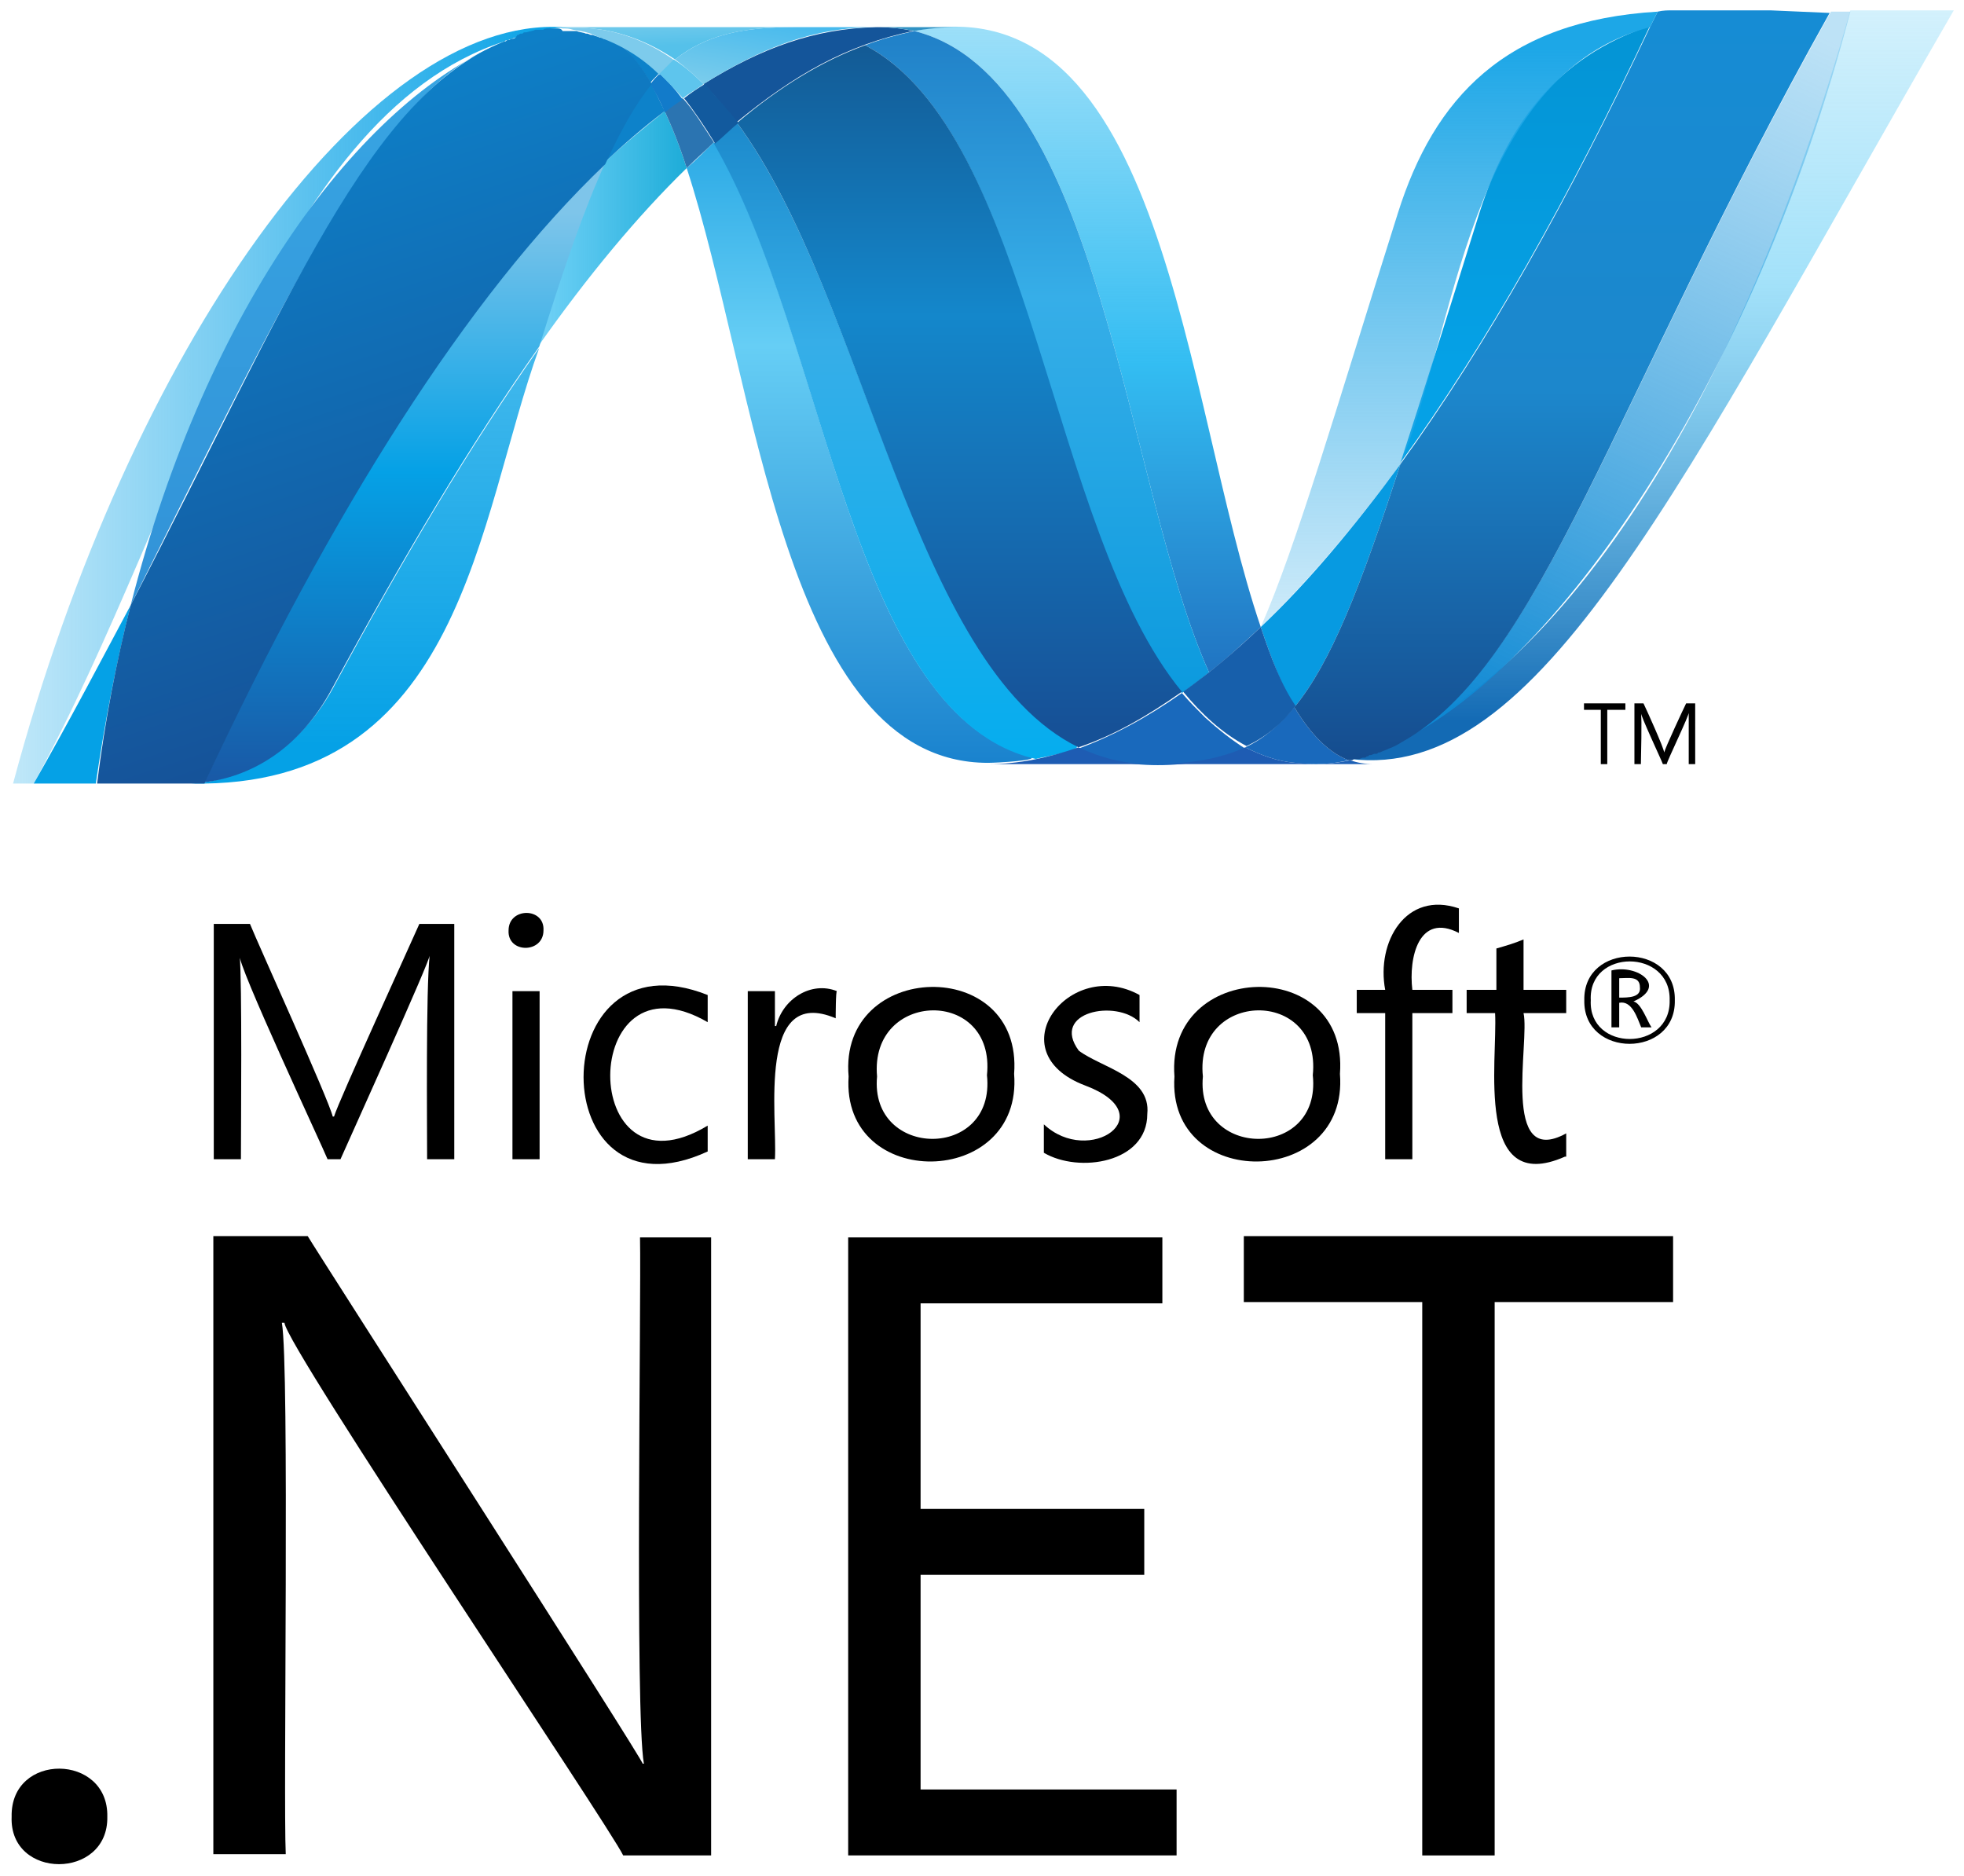 <svg xmlns="http://www.w3.org/2000/svg" xmlns:xlink="http://www.w3.org/1999/xlink" id="Layer_1" x="0px" y="0px" viewBox="0 0 151.9 145.1" style="enable-background:new 0 0 151.9 145.1;" xml:space="preserve"><style type="text/css">	.st0{fill:url(#SVGID_1_);}	.st1{fill:url(#SVGID_00000059302456480632003870000017008244541295657387_);}	.st2{fill:#14559A;}	.st3{fill:url(#SVGID_00000057860112713762211430000009666370418607455403_);}	.st4{fill:#3092C4;}	.st5{fill:#1969BC;}	.st6{fill:url(#SVGID_00000176012874085346543420000000753284488623631260_);}	.st7{fill:url(#SVGID_00000101817223027399606550000006001889489707201721_);}	.st8{fill:url(#SVGID_00000052082131006525332200000003654733965432349081_);}	.st9{fill:#2B74B1;}	.st10{fill:#125A9E;}	.st11{fill:url(#SVGID_00000102528362578201398230000016066556897262080683_);}	.st12{fill:url(#SVGID_00000112609983223573157030000010645957870344126621_);}	.st13{fill:#0D82CA;}	.st14{fill:url(#SVGID_00000098191284798405657460000003443162214168698272_);}	.st15{fill:#127BCA;}	.st16{fill:url(#SVGID_00000053515682539378347720000011078974322484178103_);}	.st17{fill:url(#SVGID_00000082365908623689058850000017567794019944548240_);}	.st18{fill:#05A1E6;}	.st19{fill:url(#SVGID_00000182519962324476438000000013280478019641010307_);}	.st20{fill:url(#SVGID_00000077290323478427776110000011786968339761701266_);}	.st21{fill:url(#SVGID_00000037666176022830465210000001087861267539393435_);}	.st22{fill:#079AE1;}	.st23{fill:#1E5CB3;}	.st24{fill:#1D60B5;}	.st25{fill:#175FAB;}	.st26{fill:url(#SVGID_00000030481359536195483920000007048159942768688047_);}	.st27{fill:#7DCBEC;}	.st28{fill:#5EC5ED;}	.st29{fill:url(#SVGID_00000140717069366133904670000007610724132605351051_);}	.st30{fill:url(#SVGID_00000176011560227145954070000015191562949678652091_);}	.st31{fill:url(#SVGID_00000171719803932576289880000009567830768292819386_);}</style><g>	<g transform="translate(26.734, 116.658)">		<path d="M100.1-40.3c0-0.9-0.9-0.7-1.6-0.7v1.5C99.2-39.5,100.2-39.5,100.1-40.3L100.1-40.3z M101-37.2h-0.8    c-0.3-0.7-0.7-2.1-1.7-1.9v1.9h-0.6v-4.4c2-0.5,4.4,1.2,1.7,2.4v0C100.2-39.1,100.7-37.6,101-37.2L101-37.2z M102.4-39.3    c0.1-4-6.3-4-6.1,0C96.1-35.3,102.5-35.3,102.4-39.3L102.4-39.3z M102.8-39.3c0.1,4.5-7.1,4.5-7,0    C95.7-43.8,102.9-43.8,102.8-39.3L102.8-39.3z"></path>		<path d="M8.4-27H6.3c0-2.8-0.1-13.1,0.2-15.8h0C6.7-42.7-0.1-27.7-0.4-27h-1C-1.8-28-8.5-42.3-8.2-42.8h0c0.2,2,0.1,13.4,0.1,15.8    h-2.1v-18.2h2.8c0.6,1.5,6.1,13.6,6.4,14.9h0.1c0.4-1.3,5.9-13.3,6.6-14.9h2.7L8.4-27L8.4-27z"></path>		<path d="M15-27h-2.1v-13H15V-27L15-27z M15.3-44.7c0,1.8-2.8,1.8-2.7,0C12.6-46.5,15.4-46.5,15.3-44.7L15.3-44.7z"></path>		<path d="M28-27.6c-12.8,5.9-12.8-17.2,0-12.1v2.1c-10-5.8-10.1,14.1,0,8V-27.6L28-27.6z"></path>		<path d="M37.9-37.9c-6.1-2.6-4.5,7.6-4.7,10.9h-2.1v-13h2.1v2.7h0.1c0.5-2.1,2.7-3.5,4.7-2.7C37.9-40.1,37.9-37.9,37.9-37.9z"></path>		<path d="M49.6-33.5c0.7-6.8-9.1-6.6-8.5,0.1C40.5-27,50.3-26.9,49.6-33.5 M51.7-33.6c0.7,8.9-13.4,9.1-12.8,0.2    C38.1-42.4,52.4-42.8,51.7-33.6"></path>		<path d="M62-30.5c0,3.8-5.3,4.6-8,3v-2.2c3.5,3.3,9.3-0.7,3.2-3c-6.9-2.6-1.2-10,4.2-7v2.1c-1.8-1.8-6.9-0.8-4.7,2.2    C58.4-34.1,62.3-33.4,62-30.5"></path>		<path d="M74.8-33.5c0.7-6.8-9.2-6.6-8.5,0.1C65.7-27,75.5-26.9,74.8-33.5 M76.9-33.6c0.7,8.9-13.4,9.1-12.8,0.2    C63.4-42.4,77.6-42.8,76.9-33.6"></path>		<path d="M86.1-44.5c-3.1-1.6-3.9,1.9-3.6,4.4h3.1v1.8h-3.1V-27h-2.1v-11.3h-2.2v-1.8h2.2c-0.7-3.7,1.6-7.7,5.7-6.3V-44.5    L86.1-44.5z"></path>		<path d="M94.3-27.2c-7,3.1-5.2-7.4-5.4-11.1h-2.2v-1.8H89v-3.2c0.7-0.2,1.4-0.4,2.1-0.7v3.9h3.3v1.8h-3.3    c0.5,2.2-1.8,12.1,3.3,9.3V-27.2L94.3-27.2z"></path>	</g>	<g transform="translate(0, 160.405)">		<path d="M8.3-19.9c0.1,4.9-7.6,4.9-7.4,0C0.8-24.9,8.4-24.8,8.3-19.9"></path>		<path d="M55-16.9h-6.8C47.1-19.2,22.1-56.3,22-58.1h-0.2c0.6,3.4,0.1,36.8,0.3,41.1h-5.6v-47.8h7.3C24.5-63.6,50-23.9,49.7-24h0.1    c-0.7-3.9-0.2-35.9-0.3-40.7H55L55-16.9L55-16.9z"></path>		<path d="M91-16.9H65.6v-47.8h24.3v5.1H71.2v15.9h17.3v5.1H71.2V-22H91V-16.9L91-16.9z"></path>		<path d="M129.4-59.7h-13.8v42.8H110v-42.8H96.2v-5.1h33.2V-59.7L129.4-59.7z"></path>	</g>	<g transform="translate(0.81, 0)">					<linearGradient id="SVGID_1_" gradientUnits="userSpaceOnUse" x1="-170.57" y1="198.092" x2="-170.57" y2="197.212" gradientTransform="matrix(45.608 0 0 -81.335 7844.967 16113.502)">			<stop offset="0" style="stop-color:#0994DC"></stop>			<stop offset="0.35" style="stop-color:#66CEF5"></stop>			<stop offset="0.35" style="stop-color:#66CEF5"></stop>			<stop offset="0.846" style="stop-color:#127BCA"></stop>			<stop offset="0.846" style="stop-color:#127BCA"></stop>			<stop offset="1" style="stop-color:#127BCA"></stop>		</linearGradient>		<path class="st0" d="M52.3,13c5.4,16.5,7.5,46,23.3,46c0.7,0,4.3-0.2,3.2-0.5c-14-3.8-15.7-32.6-24.4-47.5l0,0    C53.7,11.7,53,12.4,52.3,13"></path>					<linearGradient id="SVGID_00000173125268371761247970000014575451812156304280_" gradientUnits="userSpaceOnUse" x1="-170.742" y1="198.093" x2="-170.742" y2="197.212" gradientTransform="matrix(47.869 0 0 -83.408 8241.662 16522.447)">			<stop offset="0" style="stop-color:#0E76BC"></stop>			<stop offset="0.36" style="stop-color:#36AEE8"></stop>			<stop offset="0.36" style="stop-color:#36AEE8"></stop>			<stop offset="0.846" style="stop-color:#00ADEF"></stop>			<stop offset="0.846" style="stop-color:#00ADEF"></stop>			<stop offset="1" style="stop-color:#00ADEF"></stop>		</linearGradient>		<path style="fill:url(#SVGID_00000173125268371761247970000014575451812156304280_);" d="M54.4,11.1c8.8,15.1,10.5,44.3,24.9,47.6    c0.7-0.2,4-0.7,3-1.1C69.7,50.9,66.1,23,56.2,9.5l0,0C55.6,10,55,10.5,54.4,11.1"></path>		<path class="st2" d="M67,2.1c-4.8,0.1-8.9,1.6-13.4,4.4c0.9,0.9,1.7,1.9,2.5,3c4.5-3.7,8.5-6,13.7-7.1C69,2.2,68,2.1,67,2.1"></path>					<linearGradient id="SVGID_00000004538604524338058960000014743570050880347015_" gradientUnits="userSpaceOnUse" x1="-170.825" y1="197.269" x2="-170.825" y2="197.961" gradientTransform="matrix(45.452 0 0 -84.5 7847.655 16726.668)">			<stop offset="0" style="stop-color:#1C63B7"></stop>			<stop offset="0.5" style="stop-color:#33BDF2"></stop>			<stop offset="1" style="stop-color:#33BDF2;stop-opacity:0.42"></stop>		</linearGradient>		<path style="fill:url(#SVGID_00000004538604524338058960000014743570050880347015_);" d="M92.7,52c1.3-1,2.6-2.2,4-3.5    c-6-17.6-7.4-50.1-26.8-46.1C84.4,6,86.2,37.6,92.7,52"></path>		<path class="st4" d="M69.9,2.4C69,2.2,68,2.1,67,2.1l6.3,0C72.1,2.1,71,2.2,69.9,2.4"></path>		<path class="st5" d="M92.4,55.5c-0.6-0.6-1.2-1.2-1.8-1.9c-2.7,1.9-5.3,3.3-8,4.3c3.7,1.9,9.5,1.5,12.9,0    C94.4,57.2,93.4,56.4,92.4,55.5"></path>					<linearGradient id="SVGID_00000158713466558478728820000013318836483891873664_" gradientUnits="userSpaceOnUse" x1="-170.741" y1="198.056" x2="-170.741" y2="197.176" gradientTransform="matrix(45.011 0 0 -86.598 7764.576 17143.773)">			<stop offset="0" style="stop-color:#166AB8"></stop>			<stop offset="0.4" style="stop-color:#36AEE8"></stop>			<stop offset="0.4" style="stop-color:#36AEE8"></stop>			<stop offset="0.846" style="stop-color:#0798DD"></stop>			<stop offset="0.846" style="stop-color:#0798DD"></stop>			<stop offset="1" style="stop-color:#0798DD"></stop>		</linearGradient>		<path style="fill:url(#SVGID_00000158713466558478728820000013318836483891873664_);" d="M66.1,3.5c13,6.8,14.1,37.6,24.5,50.1    l0,0c0.7-0.5,1.4-1,2.1-1.6l0,0C86.2,37.6,84.4,6,69.9,2.4C68.6,2.7,67.4,3,66.1,3.5"></path>					<linearGradient id="SVGID_00000119811849329081467830000010123517057052526996_" gradientUnits="userSpaceOnUse" x1="-171.269" y1="198.099" x2="-171.269" y2="197.219" gradientTransform="matrix(58.351 0 0 -92.082 10067.135 18234.275)">			<stop offset="0" style="stop-color:#124379"></stop>			<stop offset="0.39" style="stop-color:#1487CB"></stop>			<stop offset="0.39" style="stop-color:#1487CB"></stop>			<stop offset="0.78" style="stop-color:#165197"></stop>			<stop offset="0.78" style="stop-color:#165197"></stop>			<stop offset="1" style="stop-color:#165197"></stop>		</linearGradient>		<path style="fill:url(#SVGID_00000119811849329081467830000010123517057052526996_);" d="M56.2,9.5c10,13.6,13.5,42,26.4,48.3    c2.7-0.9,5.3-2.4,8-4.3l0,0C80.3,41,79.1,10.3,66.1,3.5C62.8,4.7,59.5,6.7,56.2,9.5"></path>					<linearGradient id="SVGID_00000106121961670187284750000015141396639521255828_" gradientUnits="userSpaceOnUse" x1="-166.405" y1="196.721" x2="-165.815" y2="196.721" gradientTransform="matrix(19.418 0 0 -30.922 3272.049 6100.717)">			<stop offset="0" style="stop-color:#33BDF2;stop-opacity:0.698"></stop>			<stop offset="1" style="stop-color:#1DACD8"></stop>		</linearGradient>		<path style="fill:url(#SVGID_00000106121961670187284750000015141396639521255828_);" d="M45.9,12.6c-1.6,3.5-3.2,8.2-5.1,14.2    c3.8-5.4,7.7-10.1,11.5-13.8c-0.5-1.6-1.1-3.1-1.7-4.4C49.1,9.8,47.5,11.1,45.9,12.6"></path>		<path class="st9" d="M52,7.6c-0.5,0.3-0.9,0.7-1.4,1c0.6,1.3,1.2,2.8,1.7,4.4c0.7-0.7,1.4-1.3,2.1-2C53.6,9.8,52.9,8.6,52,7.6"></path>		<path class="st10" d="M53.7,6.5c-0.5,0.3-1.1,0.7-1.6,1.1c0.8,1,1.6,2.2,2.4,3.5c0.6-0.5,1.2-1.1,1.8-1.6    C55.4,8.4,54.5,7.4,53.7,6.5"></path>					<linearGradient id="SVGID_00000144337766214599242080000008473152638632246426_" gradientUnits="userSpaceOnUse" x1="-172.289" y1="197.445" x2="-172.289" y2="198.02" gradientTransform="matrix(79.142 0 0 -98.679 13762.309 19539.398)">			<stop offset="0" style="stop-color:#136AB4"></stop>			<stop offset="0.6" style="stop-color:#59CAF5;stop-opacity:0.549"></stop>			<stop offset="1" style="stop-color:#59CAF5;stop-opacity:0.235"></stop>		</linearGradient>		<path style="fill:url(#SVGID_00000144337766214599242080000008473152638632246426_);" d="M142.3,0.8    c-8.5,30.1-22.4,52.6-38.7,57.9c14.7,1.8,25.3-20.9,46.7-57.9L142.3,0.8L142.3,0.8z"></path>					<linearGradient id="SVGID_00000125589505272441149000000005348225487583451008_" gradientUnits="userSpaceOnUse" x1="-171.461" y1="197.718" x2="-170.871" y2="197.718" gradientTransform="matrix(72.023 0 0 -99.161 12349.257 19637.336)">			<stop offset="0" style="stop-color:#05A1E6;stop-opacity:0.247"></stop>			<stop offset="1" style="stop-color:#05A1E6"></stop>		</linearGradient>		<path style="fill:url(#SVGID_00000125589505272441149000000005348225487583451008_);" d="M38.2,3.2C38.2,3.2,38.3,3.2,38.2,3.2    c0.1-0.1,0.2-0.1,0.3-0.1c1.3-0.5,2.8-0.8,4.2-1C27.5,1.2,9.2,27,0.2,60.6h1.6C13.7,38.8,20.1,9.1,38.2,3.2"></path>		<path class="st13" d="M45.9,12.6c1.6-1.5,3.1-2.8,4.7-4c-0.4-0.8-0.7-1.5-1.1-2.2C48.3,8,47.1,10,45.9,12.6"></path>		<path class="st13" d="M47.1,3.4c0.9,0.8,1.7,1.8,2.4,3c0.2-0.3,0.5-0.5,0.7-0.8c-1-1-2.1-1.7-3.3-2.3C47,3.4,47,3.4,47.1,3.4"></path>					<linearGradient id="SVGID_00000007396983304778192410000010706861794431613592_" gradientUnits="userSpaceOnUse" x1="-170.172" y1="197.113" x2="-170.172" y2="197.9" gradientTransform="matrix(49.051 0 0 -73.822 8370.709 14608.69)">			<stop offset="0" style="stop-color:#318ED5"></stop>			<stop offset="1" style="stop-color:#38A7E4"></stop>		</linearGradient>		<path style="fill:url(#SVGID_00000007396983304778192410000010706861794431613592_);" d="M9.3,46.8C21.4,22.7,28.9,6.5,37.9,3.4    C27.2,7.8,15.2,23.6,9.3,46.8"></path>		<path class="st15" d="M50.2,5.7c-0.2,0.2-0.5,0.5-0.7,0.8c0.4,0.7,0.8,1.4,1.1,2.2c0.5-0.4,0.9-0.7,1.4-1    C51.4,6.9,50.8,6.2,50.2,5.7"></path>					<linearGradient id="SVGID_00000115512986498237533930000009157112595420502423_" gradientUnits="userSpaceOnUse" x1="-169.983" y1="197.395" x2="-169.983" y2="198.386" gradientTransform="matrix(45.604 0 0 -57.128 7779.246 11334.441)">			<stop offset="0" style="stop-color:#05A1E6"></stop>			<stop offset="1" style="stop-color:#05A1E6;stop-opacity:0.549"></stop>		</linearGradient>		<path style="fill:url(#SVGID_00000115512986498237533930000009157112595420502423_);" d="M15,60.5c-0.3,0-0.7,0.1-1,0.1    C35,61,36.1,40.1,40.9,26.9c-5.3,7.5-10.6,16.4-16,26.4C22.3,58,18.3,60,15,60.5"></path>					<linearGradient id="SVGID_00000043452989435553110680000015682052493559772605_" gradientUnits="userSpaceOnUse" x1="-170.469" y1="197.398" x2="-170.469" y2="197.988" gradientTransform="matrix(52.519 0 0 -81.094 8983.31 16068.203)">			<stop offset="0" style="stop-color:#1959A6"></stop>			<stop offset="0.5" style="stop-color:#05A1E6"></stop>			<stop offset="0.5" style="stop-color:#05A1E6"></stop>			<stop offset="0.918" style="stop-color:#7EC5EA"></stop>			<stop offset="1" style="stop-color:#7EC5EA"></stop>		</linearGradient>		<path style="fill:url(#SVGID_00000043452989435553110680000015682052493559772605_);" d="M15,60.5L15,60.5    c3.4-0.4,7.3-2.4,9.9-7.3l0,0c5.4-10,10.7-18.9,16-26.4l0,0c1.9-6.1,3.5-10.7,5.1-14.2l0,0C35.4,22.7,24.8,39.4,15,60.5"></path>		<path class="st18" d="M9.3,46.8C7,51.1,4.6,55.7,1.8,60.6h4.8C7.3,55.8,8.2,51.2,9.3,46.8"></path>					<linearGradient id="SVGID_00000098902281163352826240000011952127399114117536_" gradientUnits="userSpaceOnUse" x1="-171.191" y1="197.455" x2="-171.317" y2="197.979" gradientTransform="matrix(72.677 0 0 -99.005 12473.909 19606.42)">			<stop offset="0" style="stop-color:#165096"></stop>			<stop offset="1" style="stop-color:#0D82CA"></stop>		</linearGradient>		<path style="fill:url(#SVGID_00000098902281163352826240000011952127399114117536_);" d="M42.3,2.2c0,0-0.1,0-0.1,0    c-0.1,0-0.1,0-0.2,0c0,0-0.1,0-0.1,0c-0.1,0-0.1,0-0.2,0c0,0-0.1,0-0.1,0c-0.1,0-0.3,0-0.4,0.1h0c-0.1,0-0.1,0-0.2,0    c0,0-0.1,0-0.1,0c-0.1,0-0.1,0-0.2,0c0,0-0.1,0-0.1,0c-0.2,0.1-0.4,0.1-0.7,0.2c0,0,0,0-0.1,0c-0.1,0-0.1,0-0.2,0.1l0,0    c0,0-0.1,0-0.1,0c-0.1,0-0.1,0-0.2,0.1c0,0,0,0-0.1,0C39.1,2.9,39,3,38.8,3l0,0l0,0c-0.1,0-0.1,0-0.2,0.1l0,0c0,0-0.1,0-0.1,0    c-0.1,0-0.1,0-0.2,0.1l0,0c0,0,0,0-0.1,0C27.7,7.4,21.8,22.7,9.3,46.8l0,0c-1.1,4.3-2,9-2.6,13.8l0,0c2.1,0,2.9,0,5.3,0    c0.7,0,1.4,0,2.1,0c0.1,0,0.3,0,0.5,0h0c0.1,0,0.1,0,0.2,0h0c0.1,0,0.1,0,0.2,0c9.8-21,20.4-37.8,31-47.9l0,0    c1.2-2.6,2.3-4.6,3.6-6.2l0,0c-0.7-1.2-1.5-2.3-2.4-3c0,0,0,0,0,0c-0.1,0-0.1,0-0.1-0.1c-0.1,0-0.1,0-0.1-0.1c0,0-0.1,0-0.1-0.1    c-0.1,0-0.1,0-0.2-0.1c0,0-0.1,0-0.1-0.1C46.2,3.1,46.1,3,46,3c0,0-0.1,0-0.1,0c-0.1,0-0.1-0.1-0.2-0.1c0,0-0.1,0-0.1,0    c-0.1,0-0.2-0.1-0.3-0.1h0c-0.1,0-0.2-0.1-0.3-0.1l0,0c0,0,0,0-0.1,0c-0.1,0-0.2-0.1-0.3-0.1c0,0,0,0-0.1,0    c-0.2-0.1-0.5-0.1-0.7-0.2c0,0,0,0-0.1,0c-0.1,0-0.2,0-0.3,0l0,0c0,0,0,0-0.1,0c-0.1,0-0.2,0-0.4,0H43c-0.1,0-0.2,0-0.3,0    C42.6,2.2,42.4,2.2,42.3,2.2"></path>					<linearGradient id="SVGID_00000169542190417823527380000002390684490232291765_" gradientUnits="userSpaceOnUse" x1="-170.561" y1="197.179" x2="-170.561" y2="197.653" gradientTransform="matrix(32.766 0 0 -57.226 5705.847 11311.883)">			<stop offset="0" style="stop-color:#05A1E6"></stop>			<stop offset="0.874" style="stop-color:#0495D6"></stop>			<stop offset="1" style="stop-color:#0495D6"></stop>		</linearGradient>		<path style="fill:url(#SVGID_00000169542190417823527380000002390684490232291765_);" d="M113.6,16.5c-2.4,7.7-4.4,14.1-6.1,19.3    l0,0c6.6-9.1,13.1-20.6,19.3-33.8C119.6,4.4,115.8,9.6,113.6,16.5"></path>					<linearGradient id="SVGID_00000150099572958927410030000011520413860380895394_" gradientUnits="userSpaceOnUse" x1="-171.834" y1="198.014" x2="-172.018" y2="197.364" gradientTransform="matrix(60.269 0 0 -96.323 10486.246 19071.75)">			<stop offset="0" style="stop-color:#38A7E4;stop-opacity:0.329"></stop>			<stop offset="0.962" style="stop-color:#0E88D3"></stop>			<stop offset="0.962" style="stop-color:#0E88D3"></stop>			<stop offset="1" style="stop-color:#0E88D3"></stop>		</linearGradient>		<path style="fill:url(#SVGID_00000150099572958927410030000011520413860380895394_);" d="M107.7,57.2c-0.3,0.2-0.7,0.3-1,0.5    c12.9-5.7,28.2-28.5,35.6-56.8h-1.5C123.9,31,118.5,51.2,107.7,57.2"></path>		<path class="st22" d="M99.3,54.7c2.8-3.4,5.1-9.2,8.2-18.8c-3.6,4.9-7.2,9.2-10.8,12.6c0,0,0,0,0,0C97.5,50.9,98.3,53,99.3,54.7"></path>		<path class="st5" d="M99.3,54.7c-1.2,1.4-2.3,2.4-3.8,3.1c1.2,0.6,2.5,1.1,3.9,1.2c1.4,0.2,2.8,0.1,4.1-0.2    C101.9,58.2,100.5,56.7,99.3,54.7"></path>		<path class="st23" d="M75.6,59.1c2.4,0,4.7-0.5,7-1.3c1.7,0.8,3.6,1.3,5.5,1.3H75.6L75.6,59.1z"></path>		<path class="st23" d="M88.2,59.1c3,0,5.3-0.4,7.3-1.3c1.2,0.6,2.5,1.1,3.9,1.2c0.4,0,0.9,0.1,1.4,0.1L88.2,59.1L88.2,59.1z"></path>		<path class="st24" d="M100.8,59.1c0.9,0,1.9-0.1,2.8-0.3c0.6,0.2,1.2,0.3,1.8,0.3L100.8,59.1L100.8,59.1z"></path>		<path class="st25" d="M96.7,48.5L96.7,48.5c-2,1.9-3.9,3.5-6,5c1.4,1.7,3,3.2,4.9,4.2c1.5-0.7,2.7-1.7,3.8-3.1    C98.3,53,97.5,50.9,96.7,48.5"></path>					<linearGradient id="SVGID_00000116207102816380626050000016414033488383564222_" gradientUnits="userSpaceOnUse" x1="-172.086" y1="198.001" x2="-172.086" y2="197.398" gradientTransform="matrix(70.282 0 0 -98.111 12214.5 19426.6)">			<stop offset="0" style="stop-color:#168CD4"></stop>			<stop offset="0.5" style="stop-color:#1C87CC"></stop>			<stop offset="1" style="stop-color:#154B8D"></stop>		</linearGradient>		<path style="fill:url(#SVGID_00000116207102816380626050000016414033488383564222_);" d="M136.1,0.8c-0.5,0-6.7,0-6.9,0h-0.6    c-0.4,0-0.8,0-1.2,0.1l0,0c-0.2,0.4-0.4,0.8-0.6,1.2l0,0c-6.2,13.2-12.7,24.7-19.3,33.8l0,0c-3.1,9.6-5.4,15.4-8.2,18.8l0,0    c1.2,2,2.6,3.5,4.2,4.1c0,0,0.1,0,0.1,0h0c0,0,0.1,0,0.1,0c0.1,0,0.1,0,0.2-0.1c0,0,0.1,0,0.1,0c0.1,0,0.1,0,0.2,0    c0,0,0.1,0,0.1,0c0.1,0,0.2-0.1,0.3-0.1c0,0,0.1,0,0.1,0c0.1,0,0.1,0,0.2-0.1c0.1,0,0.1,0,0.2-0.1c0,0,0.1,0,0.1,0    c0.1,0,0.2-0.1,0.3-0.1c0,0,0.1,0,0.1,0c0.1,0,0.1,0,0.2-0.1c0,0,0.1,0,0.1,0c0.2-0.1,0.5-0.2,0.7-0.3h0c0.3-0.1,0.7-0.3,1-0.5    c10.8-6,16.2-26.2,33.1-56.4L136.1,0.8L136.1,0.8z"></path>		<path class="st27" d="M42.7,2.2C42.7,2.2,42.8,2.2,42.7,2.2c0.3,0,0.5,0,0.8,0.1c0.6,0.1,1.3,0.2,1.8,0.5c1.8,0.6,3.5,1.6,4.9,3    c0.4-0.4,0.8-0.8,1.2-1.1C48.9,2.9,45.9,1.9,42.7,2.2"></path>		<path class="st28" d="M50.2,5.7c0.6,0.6,1.2,1.2,1.8,1.9c0.5-0.4,1.1-0.7,1.6-1.1c-0.7-0.7-1.5-1.4-2.3-1.9    C51,4.9,50.6,5.3,50.2,5.7"></path>					<linearGradient id="SVGID_00000173155382388588613710000015713513358138151355_" gradientUnits="userSpaceOnUse" x1="-169.315" y1="209.007" x2="-168.895" y2="210.338" gradientTransform="matrix(32.459 0 0 4.249 5540.474 -888.662)">			<stop offset="0" style="stop-color:#97D6EE"></stop>			<stop offset="0.703" style="stop-color:#55C1EA"></stop>			<stop offset="1" style="stop-color:#55C1EA"></stop>		</linearGradient>		<path style="fill:url(#SVGID_00000173155382388588613710000015713513358138151355_);" d="M42.7,2.2c3.2-0.3,6.2,0.7,8.7,2.4    c2.4-1.9,5.2-2.5,9.2-2.5H41.4C41.8,2.1,42.3,2.1,42.7,2.2"></path>					<linearGradient id="SVGID_00000050635620621344557930000014375579789803338143_" gradientUnits="userSpaceOnUse" x1="-168.628" y1="204.954" x2="-168.222" y2="204.302" gradientTransform="matrix(26.472 0 0 7.484 4516.449 -1527.658)">			<stop offset="0" style="stop-color:#7ACCEC"></stop>			<stop offset="1" style="stop-color:#3FB7ED"></stop>		</linearGradient>		<path style="fill:url(#SVGID_00000050635620621344557930000014375579789803338143_);" d="M60.6,2.1c-4,0-6.8,0.6-9.2,2.5    c0.8,0.6,1.5,1.2,2.2,1.9c4.5-2.8,8.5-4.4,13.4-4.4H60.6L60.6,2.1z"></path>					<linearGradient id="SVGID_00000140719987860689957490000002283014958125541518_" gradientUnits="userSpaceOnUse" x1="-171.531" y1="197.847" x2="-171.531" y2="197.129" gradientTransform="matrix(52.045 0 0 -80.635 9039.362 15957.395)">			<stop offset="0" style="stop-color:#1DA7E7"></stop>			<stop offset="1" style="stop-color:#37ABE7;stop-opacity:0"></stop>		</linearGradient>		<path style="fill:url(#SVGID_00000140719987860689957490000002283014958125541518_);" d="M107.5,35.9c4.2-9.9,5.2-30.1,19.3-33.8    c0.2-0.4,0.4-0.8,0.6-1.2c-11.8,0.7-17.3,6.7-20.1,15.6c-4.9,15.5-7.8,25.6-10.6,32C100.3,45,103.9,40.8,107.5,35.9"></path>		<path d="M124.8,54.9h-1.3v4.2h-0.5v-4.2h-1.3v-0.5h3.2V54.9L124.8,54.9z"></path>		<path d="M130.3,59.1h-0.5c0-0.7,0-3.3,0-4l0,0c0.1,0.1-1.7,3.8-1.7,4h-0.3c-0.1-0.3-1.8-3.9-1.7-4h0c0.1,0.5,0,3.4,0,4h-0.5v-4.7    h0.7c0.2,0.4,1.6,3.5,1.6,3.8h0c0.1-0.4,1.5-3.4,1.7-3.8h0.7L130.3,59.1L130.3,59.1z"></path>	</g></g></svg>